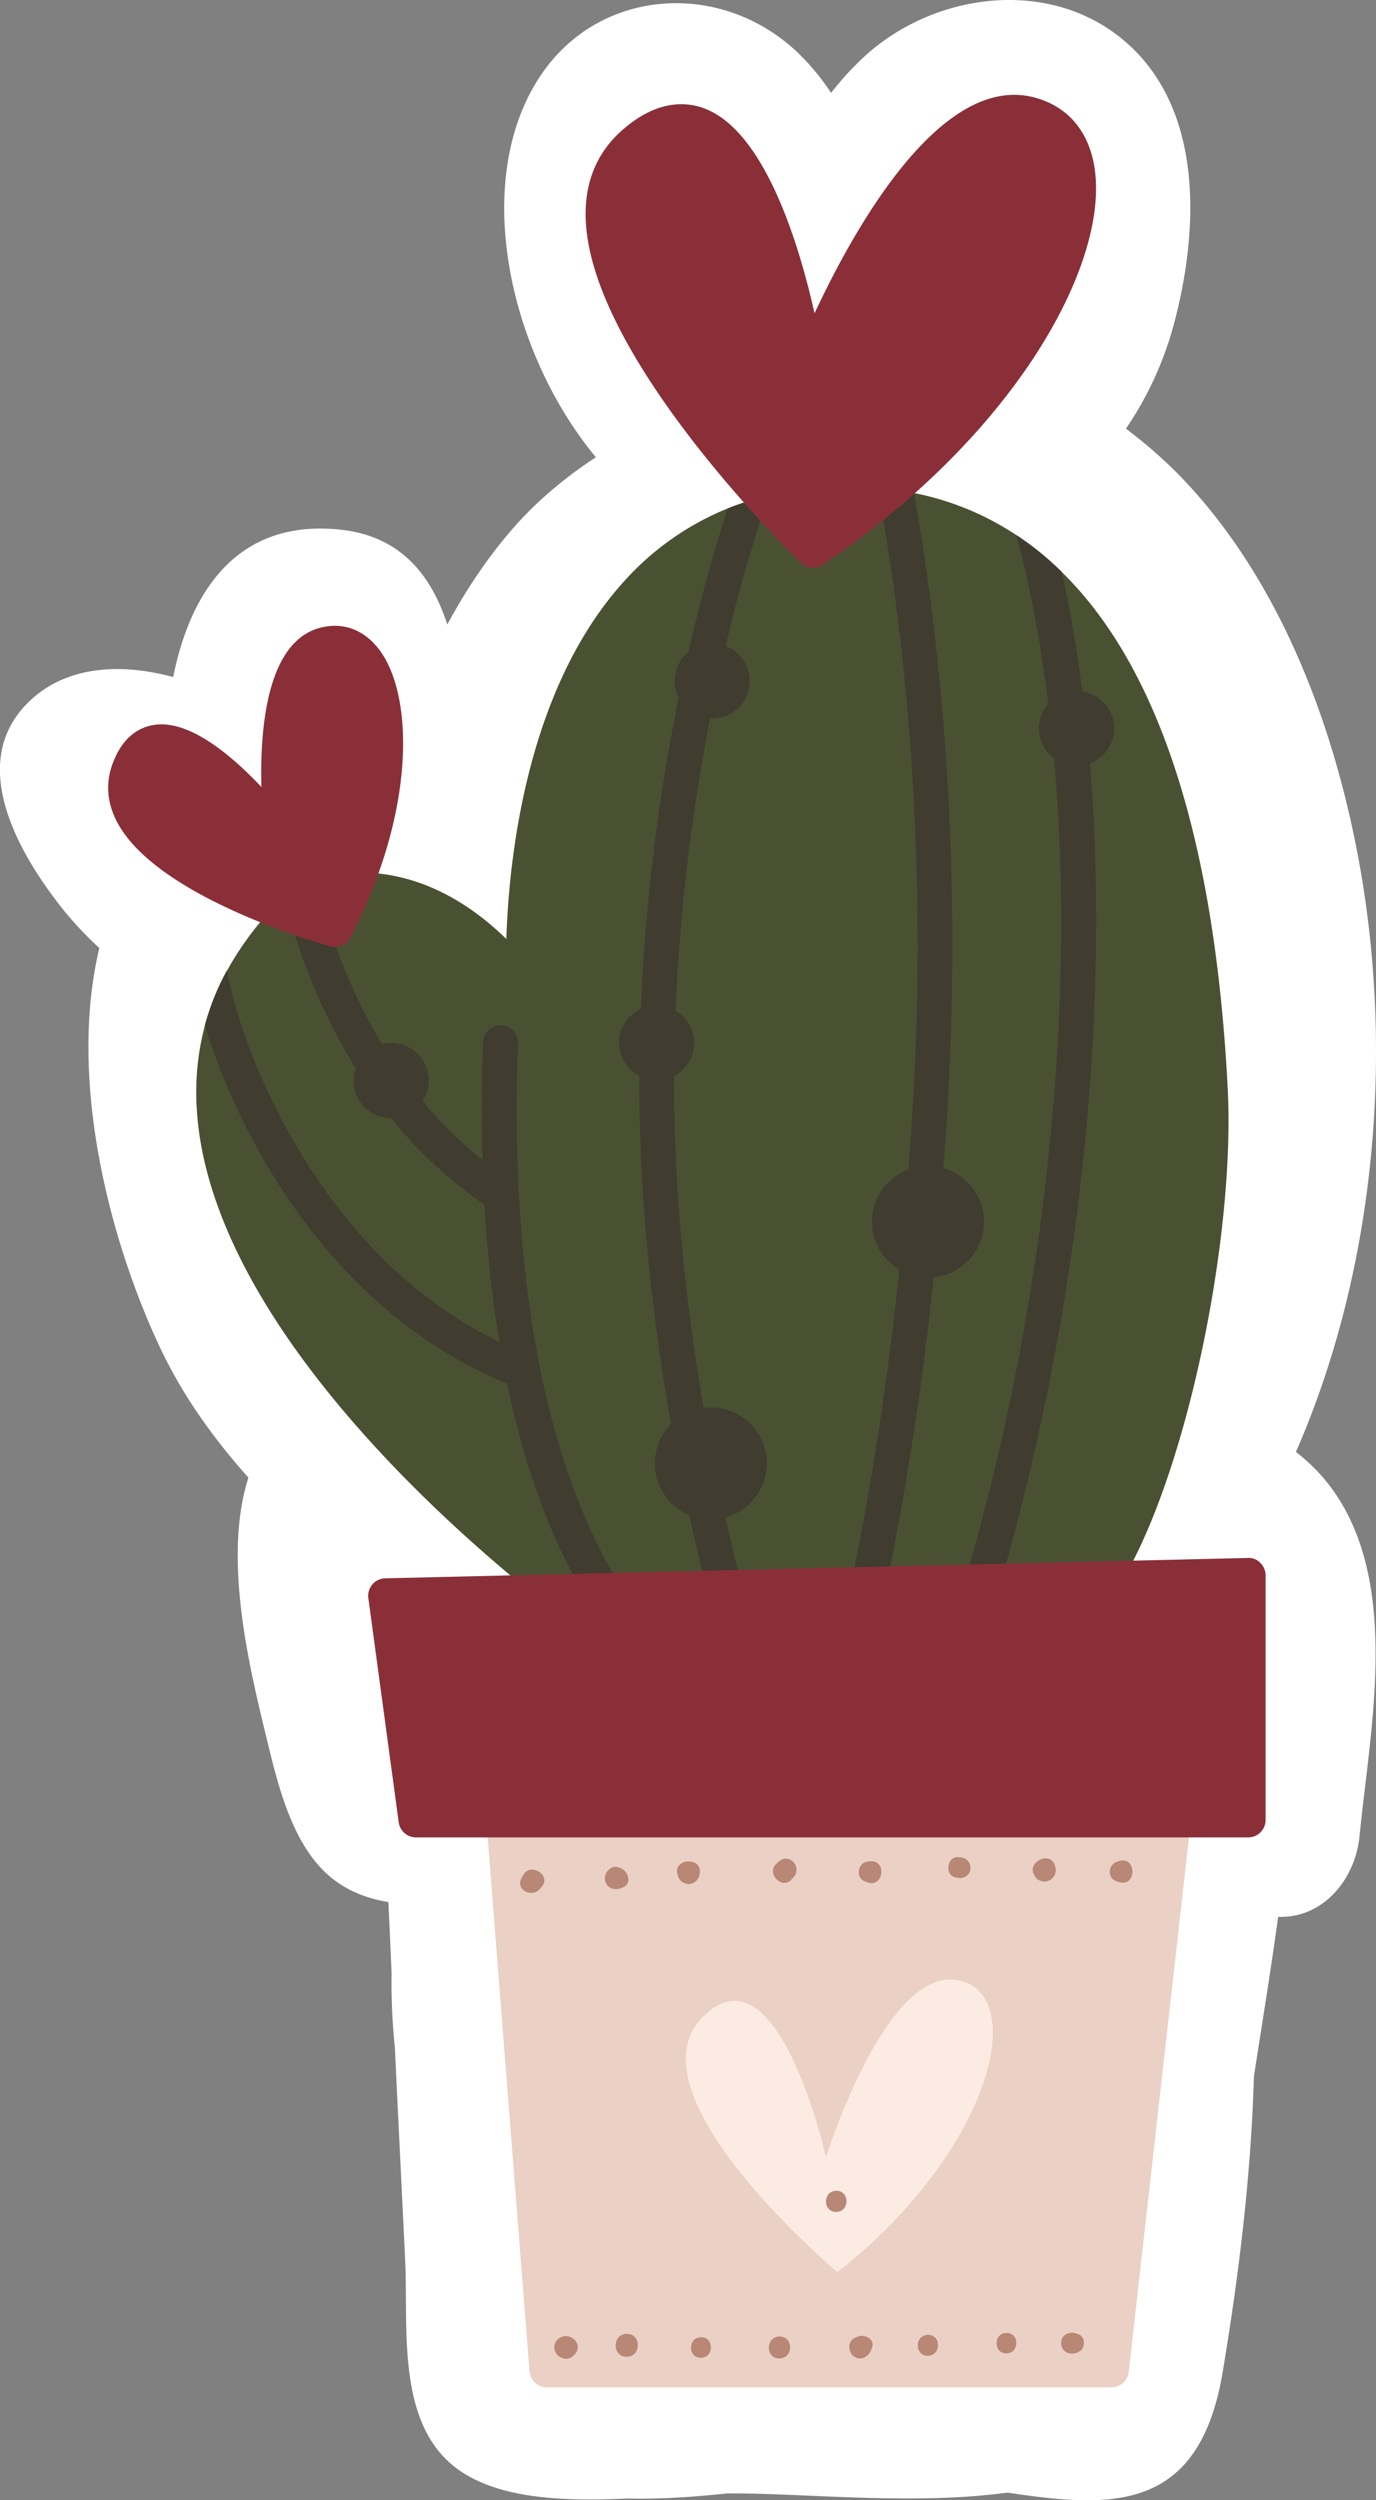 <?xml version="1.0" encoding="UTF-8"?> <svg xmlns="http://www.w3.org/2000/svg" viewBox="0 0 642.7 1167.51"><rect x="0" y="0" width="642.7" height="1167.51" fill="#808080" stroke="none"/> <defs> <style>.cls-1{fill:#fff;}.cls-2{fill:#ebd0c5;}.cls-3{fill:#4a5132;}.cls-4{fill:#403c30;}.cls-5{fill:#8a2f38;}.cls-6{fill:#fcebe3;}.cls-7{fill:#b88776;}</style> </defs> <g id="Слой_2" data-name="Слой 2"> <g id="PATTERN"> <path class="cls-1" d="M605.31,678c37.13-85.07,45.62-184.89,29.84-273.53C623.54,339.3,597.86,270.33,550.9,222a222.27,222.27,0,0,0-25-21.83,160.84,160.84,0,0,0,23-51.11C559.55,107.7,562.05,53.5,528,21.61c-34.38-32.23-89.35-26.28-123.15,3.78a137.7,137.7,0,0,0-16.67,18,110.35,110.35,0,0,0-15.89-19.12C336.84-9.21,280-6.06,252.34,35.53c-32.42,48.7-14.88,128.74,26,178a199.27,199.27,0,0,0-26.79,20.85c-15.47,14.37-30.36,34.46-42.62,57.25-7.35-22.58-21.39-41.19-49.77-44.28-47.33-5.14-70,27.55-78.27,68.82-22.86-6.25-47.9-5.71-65.5,9.78-30.37,26.75-9.76,66.9,9.57,92.89A163.4,163.4,0,0,0,46.41,442.7c-14.52,60.5,4.18,135.06,28.14,186.13,10.8,23,25.16,42.84,41.48,61.17-11.63,36.23-.35,85.31,7.66,118.25,5.21,21.38,11.32,50,28.28,66.1,8.56,8.11,18.68,12.06,29.42,13.82.35,7.21.7,14.39,1,21.46.14,3.88.36,7.76.51,11.64a295.17,295.17,0,0,0,1.55,35c1.54,33.1,3.23,66.2,4.8,99.29s-4.87,80.1,28.31,99.94c19.7,11.78,48.36,12.47,75.86,11.21,14.93.39,30.64-.76,46.23-2.38.78,0,1.6,0,2.36,0,35.2-.06,84.82,5.57,128.53-.39,47.58,7.11,89.42,10.19,100.53-56.21,7.77-46.49,13.26-92.33,14.61-138.16,3.81-24.7,7.91-49.56,11.31-74.48,21.4.73,36.06-17.94,38-37.57,4.87-49.52,18.91-116-11.44-160.31A85.42,85.42,0,0,0,605.31,678Z"></path> <path class="cls-2" d="M519.11,1114.81H255.46a8.16,8.16,0,0,1-8.13-7.52L225.59,830.06a8.14,8.14,0,0,1,8.13-8.79H550.36a8.15,8.15,0,0,1,8.11,9.06l-31.26,277.24A8.16,8.16,0,0,1,519.11,1114.81Z"></path> <path class="cls-3" d="M573.44,508.28C566.75,378.64,535.6,306,496,267.17c0-.08,0-.08-.08-.08a135.16,135.16,0,0,0-21.2-17.21,132.75,132.75,0,0,0-47.78-19.65,138.91,138.91,0,0,0-17-2.36,159.73,159.73,0,0,0-21.61-.49,146.15,146.15,0,0,0-29.11,4,134.6,134.6,0,0,0-19.24,6,131.31,131.31,0,0,0-48.28,33.84c-45.66,50.14-54,129.24-55.2,167.24-37.51-36.53-73.22-32.7-89-28.3a48.59,48.59,0,0,0-8.48,2.94,8,8,0,0,0-1.71,1.22c-1.55,1.39-3.1,2.85-4.57,4.32a144,144,0,0,0-26.58,34.41A114,114,0,0,0,95.7,478.85a121.75,121.75,0,0,0-3.84,38.32C98.38,635.4,261.38,754.29,268.4,759.26a8.15,8.15,0,0,0,4.72,1.55h229.7a8.21,8.21,0,0,0,5.47-2.12C546.69,724,577.59,588.19,573.44,508.28Z"></path> <path class="cls-4" d="M509.1,356.54c3.18,39.38,4.24,87,.49,143a1150.18,1150.18,0,0,1-48.68,261.25h-17a1131.52,1131.52,0,0,0,49.41-262.39c3.84-56.67,2.53-104.78-1-144.25a17.32,17.32,0,0,1-2.7-25.52c-4.32-35.06-10.19-61.4-14.92-78.77a135.16,135.16,0,0,1,21.2,17.21c.08,0,.08,0,.08.08,3.35,15.09,6.77,33.68,9.54,55.69a17.52,17.52,0,0,1,3.59,33.68Z"></path> <path class="cls-4" d="M459.61,570.5a26,26,0,0,1-23.48,25.93c-8.24,78.11-20,135.6-26.59,164.38h-16.8c6.37-26.82,18.76-85.94,27.32-167.89a26,26,0,0,1,4.24-46.8q1.59-20.91,2.77-43.3c6.69-133.64-10.27-238.83-17.2-274.95a138.91,138.91,0,0,1,17,2.36c7.58,41.42,22.91,144.57,16.39,273.41-.65,14.43-1.55,28.37-2.61,41.83A26.09,26.09,0,0,1,459.61,570.5Z"></path> <path class="cls-4" d="M338.85,708.47c5,22.58,9.94,40.52,13.37,52.34h-17c-3.51-12.72-8.4-31-13.29-53.32a26.17,26.17,0,0,1-8.48-42.57c-8.24-46.39-15-102.82-14.84-162.51a17.39,17.39,0,0,1,.73-31.31A919.12,919.12,0,0,1,317,325.72a16.88,16.88,0,0,1-1.87-7.83,17.29,17.29,0,0,1,6.44-13.46c6.44-28.13,13.05-50.88,18.35-67a134.6,134.6,0,0,1,19.24-6,698.69,698.69,0,0,0-20.22,70.21,17.54,17.54,0,0,1-6.28,33.92c-.33,0-.65-.08-1-.08a917.19,917.19,0,0,0-16.14,136.5,17.29,17.29,0,0,1,8.72,15,17.49,17.49,0,0,1-9.38,15.49c-.16,56.67,6.12,110.41,13.78,155.09a23.87,23.87,0,0,1,3.35-.32,26.09,26.09,0,0,1,6.85,51.29Z"></path> <path class="cls-4" d="M305,760.81H283.64c-14.43-19.4-34.32-54.87-46.8-114.72C153,611.68,110.7,528.26,95.7,478.85a114,114,0,0,1,10.35-25.77c5.14,31.48,40.2,131.69,127.2,173.52a605.91,605.91,0,0,1-7-64,212,212,0,0,1-43.62-40.52,17.51,17.51,0,0,1-17.54-17.54,16.26,16.26,0,0,1,1.07-5.7c-16.48-26.34-27.08-54.47-33.52-80.16,1.47-1.47,3-2.93,4.57-4.32a8,8,0,0,1,1.71-1.22,48.59,48.59,0,0,1,8.48-2.94c5.79,24.3,15.49,51.7,31,77.38a15.07,15.07,0,0,1,4.24-.65,17.64,17.64,0,0,1,17.61,17.61,17.18,17.18,0,0,1-2.94,9.63,199,199,0,0,0,28.05,27.47c-.49-17.2-.49-35.38.25-54.95a8.16,8.16,0,1,1,16.31.57C235.37,667.69,286.5,740.51,305,760.81Z"></path> <path class="cls-5" d="M379.1,265.09a8.17,8.17,0,0,1-5-2.27c-4.15-4-101.8-99.3-100.56-164.07.29-15.29,5.89-27.93,16.62-37.55,16.15-14.48,29.8-13.82,38.4-10.73,28.39,10.23,44.46,62.76,51.9,95.83C399.28,106,439.63,34.07,483.09,45.5c15.24,4,25.2,15.35,28,32C518.58,121,476.68,201.1,384.34,263.71A8.09,8.09,0,0,1,379.1,265.09Z"></path> <path class="cls-5" d="M156.33,442.17a8.33,8.33,0,0,1-2.2-.3c-8.33-2.34-81.84-23.86-99.58-58.29-4.55-8.83-5.25-17.81-2.06-26.67C57.35,343.39,65.77,339.44,72,338.5c16.39-2.53,36.17,14.22,50.09,29-.73-28.19,2.78-68.38,27.89-74.47,10.34-2.52,19.85,1,26.8,9.87,16.62,21.21,17.64,75.71-13.18,134.92A8.16,8.16,0,0,1,156.33,442.17Z"></path> <path class="cls-6" d="M391.17,1061s-98.37-82.47-63.23-118.82,57.86,65.16,57.86,65.16,27.78-89,61.46-82.72S463.27,1004.2,391.17,1061Z"></path> <path class="cls-5" d="M583,858H194.31a8.16,8.16,0,0,1-8.08-7.06L172.05,746.26a8.16,8.16,0,0,1,7.89-9.25l402.85-9.51a7.45,7.45,0,0,1,5.89,2.32,8.14,8.14,0,0,1,2.46,5.83V849.8A8.16,8.16,0,0,1,583,858Z"></path> <path class="cls-7" d="M244.5,875.41l-.73,1.21c-3.44,5.73,4.7,10.09,8.62,5.2l.89-1.12C257.29,875.69,248,869.58,244.5,875.41Z"></path> <path class="cls-7" d="M290,872.39l-.92-.37c-3.51-1.41-6.94,2.31-6.56,5.62.46,3.93,4.32,5.34,7.65,4l.84-.34C295.38,879.54,293.37,873.75,290,872.39Z"></path> <path class="cls-7" d="M316.52,875.43l0-.68a4.94,4.94,0,0,0,3.51,4.7l.24.09c2.55.94,5.66-1,6.31-3.54,0-.14.07-.28.1-.41C329,866.68,313.92,867.58,316.52,875.43Z"></path> <path class="cls-7" d="M363.68,869.32l-1.06,1c-4.89,4.47,2.61,12.21,7,7.4l1-1.07C374.94,871.88,368.5,864.9,363.68,869.32Z"></path> <path class="cls-7" d="M405.63,869.24l-.92.17c-4,.72-5,7-1.33,8.79l.83.41C412.81,882.88,414.87,867.56,405.63,869.24Z"></path> <path class="cls-7" d="M448.71,867.36l-1-.13c-5.35-.65-6.73,8.45-1.36,9.45l1,.18A4.82,4.82,0,1,0,448.71,867.36Z"></path> <path class="cls-7" d="M483.18,875.64a3.94,3.94,0,0,0,1.92,2.22l.24.12a5.31,5.31,0,0,0,7.77-5C492.18,863,479,869.33,483.18,875.64Z"></path> <path class="cls-7" d="M522.88,869l-1,.28c-4.54,1.33-4.87,7.92-.15,9.3l1,.28C531,881.32,530.93,866.69,522.88,869Z"></path> <path class="cls-7" d="M267.62,1092l-.68-.42a5.35,5.35,0,0,0-8,5.16c.47,4,5.87,6.44,8.9,3.26l.57-.59A4.75,4.75,0,0,0,267.62,1092Z"></path> <path class="cls-7" d="M292.81,1089.82c-6.88,0-7.06,10.7-.15,10.7S299.72,1089.82,292.81,1089.82Z"></path> <path class="cls-7" d="M327.46,1091.38c-6.18,0-6.35,9.62-.14,9.62S333.67,1091.38,327.46,1091.38Z"></path> <path class="cls-7" d="M364.16,1091.06c-6.6,0-6.77,10.26-.15,10.26S370.78,1091.06,364.16,1091.06Z"></path> <path class="cls-7" d="M400.61,1091.11l-1.28.55c-3.46,1.47-3.34,6.42-.74,8.51,3.11,2.5,6.77.71,8.18-2.59.16-.39.33-.77.49-1.16C409,1092.35,403.78,1089.76,400.61,1091.11Z"></path> <path class="cls-7" d="M433.46,1090.29c-6.26,0-6.43,9.75-.13,9.75S439.76,1090.29,433.46,1090.29Z"></path> <path class="cls-7" d="M470.15,1089.37c-6.14,0-6.3,9.56-.13,9.56S476.32,1089.37,470.15,1089.37Z"></path> <path class="cls-7" d="M504.07,1090.19l-.81-.35c-3.35-1.48-7.57.05-7.63,4.24-.05,4,4.07,6,7.44,4.49l.82-.36C506.88,1096.88,507.21,1091.58,504.07,1090.19Z"></path> <path class="cls-7" d="M390.65,1023c-6.34,0-6.51,9.88-.13,9.88S397,1023,390.65,1023Z"></path> </g> </g> </svg> 